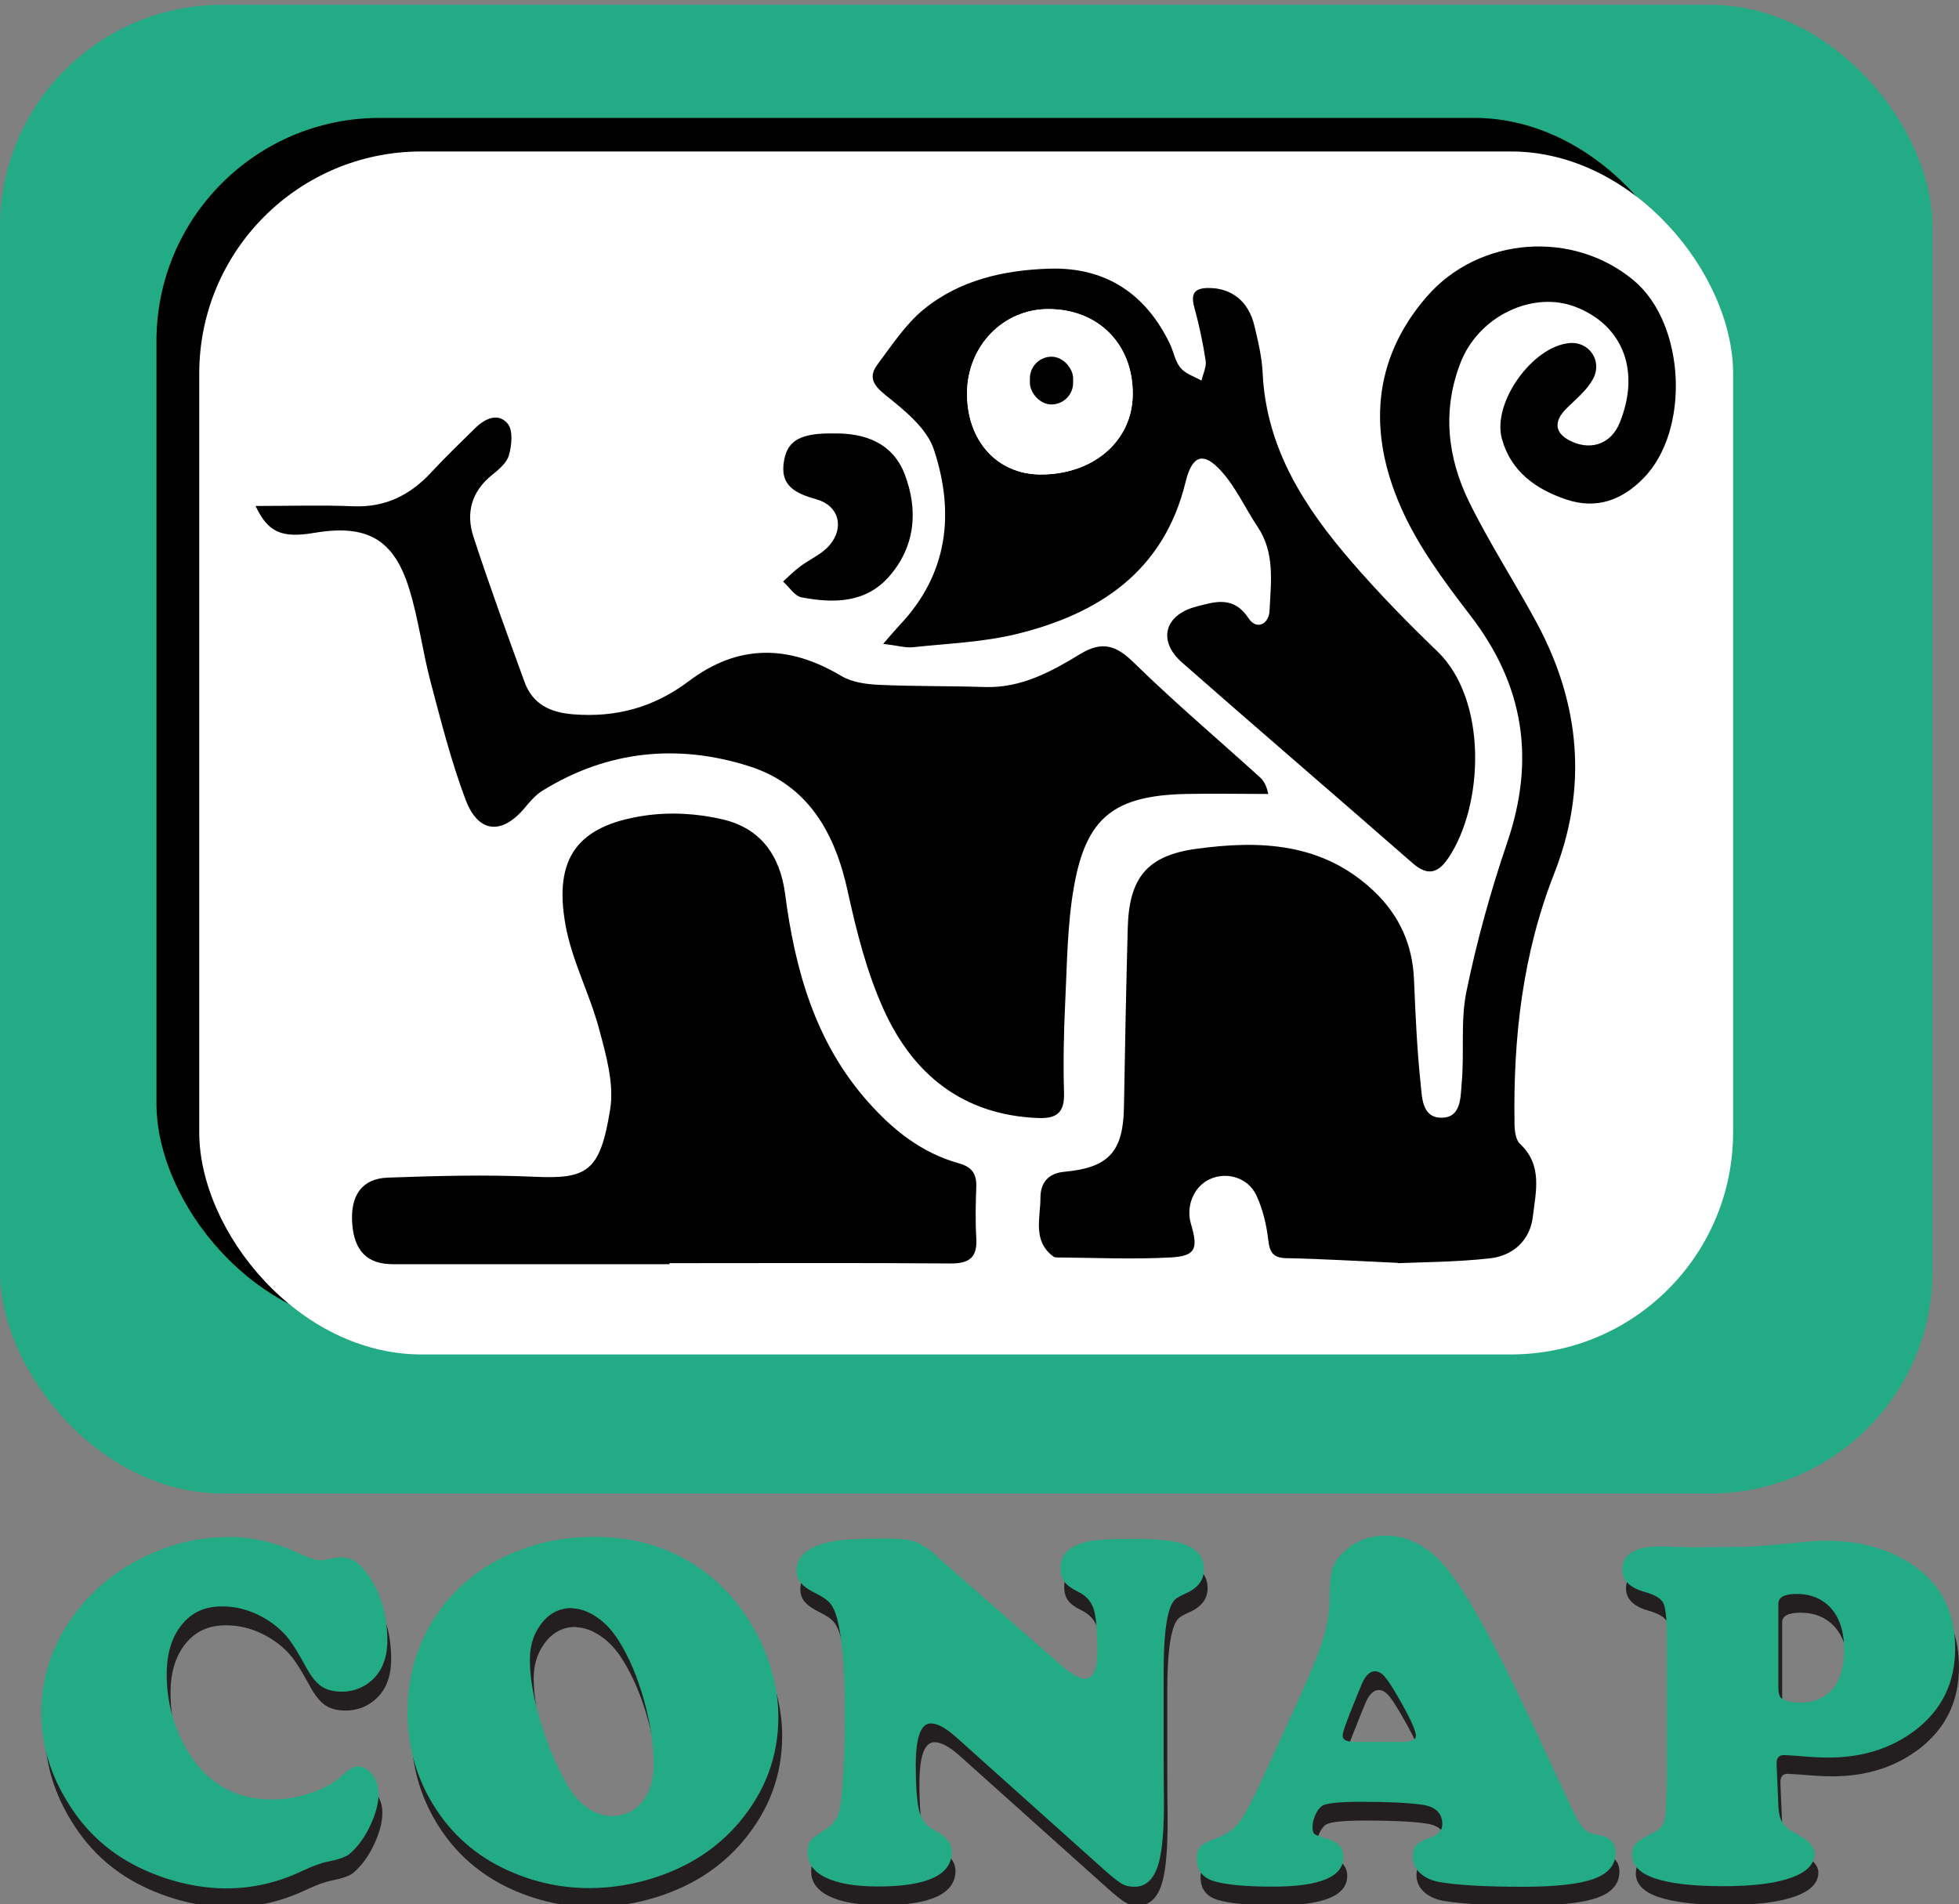 <?xml version="1.0" encoding="UTF-8"?><svg id="Capa_1" xmlns="http://www.w3.org/2000/svg" viewBox="0 0 133.72 130"><rect x="0" y="0" width="133.72" height="130" fill="#808080" stroke="none"/><defs><style>.cls-1{fill:#fff;}.cls-2{fill:#23ab85;}.cls-3{fill:#231f20;}</style></defs><g><g><path class="cls-3" d="M15.81,106.21c1.64,0,3.23,.36,4.76,1.08,.72,.34,1.22,.51,1.5,.51,.2,0,.53-.05,.98-.15,.15-.03,.31-.05,.49-.05,.59,0,1.1,.27,1.54,.81,1.08,1.31,1.62,2.93,1.62,4.86,0,1.36-.47,2.36-1.4,2.99-.51,.34-1.08,.51-1.71,.51-.57,0-1.04-.12-1.4-.37s-.71-.69-1.05-1.32c-.48-.89-.88-1.53-1.18-1.92s-.68-.74-1.11-1.06c-1.09-.77-2.23-1.15-3.43-1.15s-2.08,.42-2.76,1.26-1.02,1.96-1.02,3.37c0,1.94,.49,3.71,1.47,5.32,1.33,2.15,3.23,3.23,5.71,3.23,.91,0,1.82-.15,2.71-.46s1.59-.7,2.09-1.18c.43-.41,.78-.61,1.05-.61,.39,0,.73,.18,1.01,.55s.42,.81,.42,1.33c0,.65-.2,1.38-.59,2.2s-.87,1.45-1.42,1.91c-.24,.19-.73,.36-1.47,.51-.43,.08-1,.29-1.71,.62-1.67,.8-3.4,1.2-5.2,1.2s-3.75-.42-5.62-1.27c-2.17-.98-3.89-2.48-5.15-4.51-1.24-1.97-1.86-4.03-1.86-6.18,0-2.5,.78-4.78,2.33-6.84,1.35-1.79,3.11-3.16,5.28-4.1,1.65-.72,3.36-1.08,5.12-1.08Z"/><path class="cls-3" d="M40.92,106.21c2.89,0,5.42,.83,7.58,2.48,1.46,1.14,2.65,2.61,3.56,4.42,.89,1.8,1.33,3.6,1.33,5.4,0,2.66-.88,5.03-2.63,7.13-1.49,1.78-3.43,3.06-5.83,3.83-1.47,.47-2.95,.71-4.44,.71-1.95,0-3.81-.41-5.59-1.22-2.15-.98-3.83-2.46-5.05-4.44-1.18-1.91-1.77-4.02-1.77-6.33,0-2.68,.76-5.04,2.28-7.09,1.35-1.82,3.17-3.16,5.45-4.02,1.53-.59,3.23-.88,5.1-.88Zm-1.6,4.85c-.95,0-1.69,.42-2.25,1.27-.43,.63-.64,1.38-.64,2.25,0,1.27,.26,2.74,.78,4.42s1.17,3.15,1.96,4.45c.35,.55,.78,.99,1.29,1.32s1.03,.49,1.56,.49c.86,0,1.54-.32,2.07-.96s.79-1.49,.79-2.53c0-1.36-.22-2.83-.66-4.41s-1.01-2.92-1.71-4.04c-.43-.69-.92-1.23-1.49-1.62s-1.13-.6-1.71-.62Z"/><path class="cls-3" d="M64.15,107.49l8.41,7.36c.79,.69,1.36,1.03,1.71,1.03,.59,0,.88-.62,.88-1.87,0-1.42-.08-2.39-.25-2.9s-.52-.91-1.06-1.17c-.44-.21-.75-.44-.93-.68s-.27-.55-.27-.94c0-.95,.65-1.55,1.94-1.82,.53-.11,1.45-.17,2.77-.17,1.7,0,2.88,.1,3.53,.3,1.04,.32,1.55,.91,1.55,1.79,0,.73-.42,1.28-1.27,1.65-.34,.15-.57,.28-.69,.39s-.23,.28-.32,.51c-.3,.74-.46,2.15-.47,4.22v5.5c0,.84,0,2,.02,3.46,.01,1.98-.11,3.41-.35,4.29-.3,1.09-.86,1.64-1.65,1.64-.35,0-.65-.07-.9-.22s-.67-.48-1.26-1.01l-10.01-8.97c-.7-.63-1.28-.95-1.74-.95-.69,0-1.03,.95-1.03,2.85,0,1.56,.09,2.63,.26,3.21s.53,1,1.07,1.27c.75,.37,1.13,.86,1.13,1.45,0,1.56-1.68,2.35-5.05,2.35-1.52,0-2.7-.2-3.54-.6s-1.26-.97-1.26-1.7c0-.38,.08-.67,.24-.86s.51-.45,1.06-.78c.53-.32,.85-.87,.96-1.67,.19-1.45,.29-3.54,.29-6.26,0-2.9-.17-5.02-.51-6.35-.12-.48-.28-.84-.47-1.08s-.51-.46-.95-.68c-.51-.25-.86-.49-1.06-.73s-.3-.52-.3-.86c0-1.08,.93-1.76,2.79-2.04,.63-.09,1.73-.14,3.31-.14,.9,0,1.56,.07,1.97,.21s.9,.46,1.46,.95Z"/><path class="cls-3" d="M104.44,118.06l3.19,6.84c.3,.63,.56,1.04,.76,1.24s.51,.33,.93,.4c.81,.12,1.22,.53,1.22,1.23,0,.82-.5,1.41-1.49,1.77s-2.61,.54-4.86,.54c-2.54,0-4.43-.11-5.66-.32-.56-.1-1.01-.31-1.34-.62s-.5-.68-.5-1.12c0-.34,.09-.6,.26-.79s.5-.36,.97-.51c.53-.18,.79-.48,.79-.91,0-.75-.46-1.2-1.37-1.33-.98-.14-2.36-.2-4.14-.2-1.5,0-2.39,.09-2.68,.27-.18,.11-.34,.32-.47,.61s-.2,.57-.2,.84c0,.25,.05,.41,.14,.48s.41,.19,.94,.36c.69,.2,1.03,.61,1.03,1.22,0,1.34-1.6,2.01-4.81,2.01-1.82,0-3.16-.12-4.02-.37-.79-.24-1.18-.75-1.18-1.55,0-.35,.09-.62,.26-.81s.49-.37,.94-.52c.73-.26,1.29-.62,1.66-1.09s.91-1.47,1.61-3l2.38-5.22c.88-1.91,1.47-3.35,1.76-4.3s.45-1.88,.46-2.79c.01-.97,.07-1.64,.18-2.02s.35-.75,.72-1.11c.78-.79,1.77-1.18,2.97-1.18,1.14,0,2.22,.44,3.26,1.33,1.44,1.22,3.53,4.76,6.28,10.62Zm-11.75,2.13h3.31c.61,0,.91-.14,.91-.41,0-.37-.42-1.28-1.27-2.74-.38-.66-.68-1.11-.88-1.33s-.42-.34-.64-.34c-.41,0-.74,.38-1.01,1.13-.05,.1-.21,.5-.49,1.2-.47,1.15-.71,1.83-.71,2.06,0,.28,.26,.42,.78,.42Z"/><path class="cls-3" d="M114.03,121.77v-8.88c0-1.15-.08-1.88-.24-2.19s-.59-.56-1.28-.75c-1.01-.29-1.52-.8-1.52-1.52,0-.51,.21-.89,.64-1.17s1.05-.41,1.86-.41c.27,0,.94,.02,2.01,.05h1.01c1.87-.01,2.96-.03,3.28-.04s1.47-.12,3.44-.3c.65-.07,1.25-.1,1.79-.1,1.85,0,3.49,.38,4.93,1.13,2.51,1.31,3.77,3.38,3.77,6.21,0,2.3-.88,4.14-2.63,5.52-1.65,1.29-3.66,1.94-6.01,1.94-.6,0-1.33-.04-2.2-.12-.46-.03-.75-.05-.86-.05-.33,0-.49,.19-.49,.56v.1l.12,2.77c.02,.54,.12,.94,.3,1.21s.53,.54,1.07,.82c.73,.39,1.1,.82,1.1,1.28,0,.71-.54,1.26-1.62,1.64s-2.61,.57-4.59,.57c-4.16,0-6.25-.71-6.25-2.14,0-.34,.09-.6,.27-.78s.6-.44,1.27-.78c.41-.21,.64-.51,.71-.89s.11-1.62,.14-3.7Zm7.62-11.03v5.74c0,.44,.1,.7,.29,.79,.33,.16,.74,.24,1.23,.24,.74,0,1.37-.21,1.87-.62,.73-.6,1.1-1.6,1.1-3.01s-.43-2.52-1.28-3.17c-.54-.42-1.19-.62-1.96-.62-.83,0-1.25,.22-1.25,.66Z"/></g><rect class="cls-2" y=".33" width="131.91" height="101.62" rx="15.16" ry="15.16"/><rect x="10.68" y="8.05" width="105.2" height="82.51" rx="15.23" ry="15.23"/><rect class="cls-1" x="13.6" y="10.34" width="104.7" height="82.12" rx="15.16" ry="15.16"/><g><path class="cls-1" d="M95.43,86.21c1.55-.07,3.92-.07,6.26-.33,1.58-.17,2.74-1.22,2.93-2.84,.2-1.7,.68-3.51-.88-4.98-.3-.28-.36-.93-.37-1.41-.09-5.83,.55-11.54,2.71-17.04,2.29-5.83,1.78-11.55-1.16-17.05-1.5-2.79-3.24-5.46-4.64-8.3-1.5-3.04-1.86-6.27-.59-9.53,1.24-3.19,4.97-4.95,7.9-3.78,3.21,1.28,4.38,4.39,2.96,7.89-.56,1.37-1.86,1.89-3.21,1.31-1.23-.53-1.36-1.37-.4-2.31,.64-.63,1.39-1.22,1.79-1.99,.67-1.25-.28-2.57-1.62-2.45-2.53,.24-5.28,4.08-4.6,6.54,.62,2.24,2.33,3.46,4.43,4.15,2.04,.68,3.77,.04,5.22-1.45,3.22-3.27,2.87-10.53-.62-13.49-4.14-3.5-10.57-3.06-14.17,1.09-3.75,4.33-3.96,9.3-1.79,14.29,1.16,2.68,2.98,5.13,4.78,7.47,3.66,4.76,4.44,9.83,2.51,15.5-1.13,3.32-2.07,6.72-2.78,10.15-.42,2.04-.13,4.22-.33,6.32-.09,.91-.02,2.34-1.4,2.31-1.33-.02-1.3-1.42-1.4-2.34-.25-2.35-.35-4.72-.45-7.08-.1-2.39-.99-4.38-2.72-6.03-3.5-3.33-7.77-3.51-12.17-2.9-3.34,.46-4.56,1.99-4.65,5.39-.1,4.08-.19,8.16-.26,12.24-.05,3.03-1.03,4.13-4.06,4.41-1.13,.1-1.64,.76-1.64,1.78,0,1.39-.57,2.95,.9,4.02,.07,.05,.2,.05,.29,.05,2.56,.01,5.13,.13,7.68,0,1.72-.09,1.91-.58,1.41-2.27-.36-1.23,.19-2.56,1.27-3.07,1.17-.55,2.63-.12,3.2,1.12,.43,.94,.69,1.99,.8,3.02,.1,.87,.34,1.23,1.26,1.25,2.26,.04,4.53,.19,7.6,.32ZM17.46,34.54c.87,1.84,1.82,2.21,4.05,1.84,3.53-.59,5.39,.42,6.44,3.82,.64,2.06,.89,4.23,1.45,6.31,.72,2.72,1.41,5.46,2.4,8.09,.87,2.31,2.49,2.42,4.07,.52,.35-.42,.74-.85,1.19-1.14,4.43-2.74,9.22-3.22,14.08-1.67,4.03,1.28,5.88,4.55,6.75,8.57,.59,2.74,1.3,5.52,2.45,8.05,2,4.42,5.4,7.19,10.51,7.4,1.27,.05,1.84-.34,1.8-1.7-.06-2.06-.02-4.13,.08-6.19,.13-2.66,.15-5.36,.61-7.97,.84-4.69,2.76-6.15,7.58-6.26,1.89-.05,3.78,0,5.67,0-.14-.67-.35-.94-.59-1.16-2.88-2.6-5.84-5.11-8.6-7.82-1.22-1.19-2.17-1.47-3.65-.57-1.97,1.2-4.02,2.33-6.47,2.25-2.42-.07-4.84-.03-7.25-.15-.88-.04-1.86-.17-2.59-.61-3.59-2.14-7.05-2.16-10.39,.35-2.39,1.8-4.98,2.5-7.92,2.27-1.55-.12-2.75-.7-3.3-2.19-1.21-3.3-2.41-6.61-3.5-9.95-.52-1.6-.12-3.08,1.28-4.2,.46-.37,1.01-.83,1.15-1.35,.18-.68,.29-1.69-.08-2.14-.65-.8-1.56-.37-2.23,.3-1.01,.99-2.03,1.97-2.98,3-1.45,1.57-3.15,2.41-5.34,2.33-2.15-.09-4.3-.02-6.65-.02Zm28.24,51.76v-.09c6.4,0,12.79-.03,19.19,.02,1.31,0,1.84-.44,1.75-1.76-.08-1.15-.05-2.32,0-3.47,.03-.89-.3-1.36-1.2-1.61-2.51-.7-4.46-2.25-6.17-4.17-3.62-4.06-5-9.01-5.68-14.22-.35-2.67-1.71-4.48-4.24-5.08-1.72-.41-3.62-.52-5.36-.26-4.57,.69-6.21,2.89-5.39,7.46,.44,2.44,1.66,4.74,2.31,7.16,.47,1.76,1.01,3.7,.74,5.43-.69,4.25-1.54,4.77-5.2,4.6-3.32-.15-6.65-.07-9.97,.06-1.79,.07-2.58,1.22-2.44,3.11,.13,1.9,1.02,2.8,2.78,2.8,6.3,0,12.59,0,18.89,0Zm14.57-42.34c1,.12,1.54,.29,2.06,.23,2.35-.25,4.74-.34,7.02-.89,5.67-1.38,10.1-4.29,11.57-10.4,.44-1.8,1.2-2.11,2.46-.7,.99,1.11,1.62,2.53,2.46,3.78,1.19,1.78,.9,3.78,.81,5.72-.04,.91-.87,1.36-1.43,.52-1.03-1.56-2.31-1.14-3.61-.79-2.14,.57-2.61,2.33-.93,3.81,5.22,4.59,10.51,9.1,15.73,13.69,1.05,.92,1.76,.67,2.45-.36,2.41-3.58,2.7-10.78-.77-14.11-2.03-1.95-4-3.97-5.84-6.1-3.2-3.71-5.82-7.73-6.07-12.86-.05-1.1-.31-2.2-.57-3.27-.4-1.67-1.57-2.57-3.11-2.56-.95,0-1.25,.36-.99,1.31,.33,1.2,.6,2.43,.78,3.66,.06,.43-.18,.9-.29,1.35-.49-.28-1.09-.47-1.43-.87-.37-.44-.47-1.1-.73-1.65-1.65-3.43-4.39-5.24-8.19-5.12-3.11,.09-6.16,.77-8.62,2.79-1.24,1.02-2.18,2.44-3.15,3.76-.6,.81-.33,1.37,.54,2.07,1.3,1.04,2.84,2.27,3.32,3.74,1.41,4.29,.98,8.46-2.32,11.95-.29,.31-.56,.64-1.15,1.31Zm-3.33-14.37c-2.26-.03-3.16,.45-3.42,1.79-.35,1.8,.78,2.3,2.24,2.72,1.49,.43,1.88,1.91,.86,3.11-.53,.62-1.36,.96-2.03,1.47-.41,.31-.77,.68-1.15,1.02,.42,.37,.8,.99,1.27,1.08,2.19,.41,4.38,.41,5.99-1.45,1.78-2.06,1.97-4.52,1.05-6.94-.84-2.22-2.83-2.83-4.81-2.8Z"/><path d="M95.43,86.21c-3.08-.14-5.34-.28-7.6-.32-.92-.02-1.16-.37-1.26-1.25-.12-1.03-.37-2.09-.8-3.02-.57-1.24-2.04-1.66-3.2-1.12-1.09,.51-1.64,1.84-1.27,3.07,.5,1.69,.31,2.18-1.41,2.27-2.55,.14-5.12,.02-7.68,0-.1,0-.22,0-.29-.05-1.46-1.07-.9-2.62-.9-4.02,0-1.02,.52-1.68,1.64-1.78,3.03-.28,4.01-1.38,4.06-4.41,.07-4.08,.15-8.16,.26-12.24,.09-3.4,1.31-4.93,4.65-5.39,4.4-.61,8.67-.43,12.17,2.9,1.73,1.65,2.62,3.64,2.72,6.03,.1,2.36,.2,4.73,.45,7.08,.1,.92,.07,2.32,1.4,2.34,1.38,.02,1.32-1.4,1.4-2.31,.2-2.1-.09-4.28,.33-6.32,.71-3.43,1.65-6.84,2.78-10.15,1.93-5.67,1.16-10.73-2.51-15.5-1.8-2.34-3.62-4.79-4.78-7.47-2.17-4.98-1.96-9.96,1.79-14.29,3.59-4.14,10.03-4.58,14.17-1.09,3.5,2.96,3.84,10.22,.62,13.49-1.46,1.48-3.18,2.12-5.22,1.45-2.1-.7-3.81-1.91-4.43-4.15-.68-2.46,2.07-6.3,4.6-6.54,1.33-.13,2.29,1.19,1.62,2.45-.41,.76-1.15,1.36-1.79,1.99-.96,.94-.83,1.78,.4,2.31,1.36,.59,2.66,.06,3.21-1.31,1.42-3.49,.26-6.61-2.96-7.89-2.93-1.17-6.66,.59-7.9,3.78-1.27,3.26-.9,6.49,.59,9.53,1.4,2.84,3.14,5.51,4.64,8.3,2.94,5.49,3.45,11.22,1.16,17.05-2.16,5.5-2.8,11.2-2.71,17.04,0,.48,.07,1.13,.37,1.41,1.57,1.46,1.08,3.28,.88,4.98-.19,1.62-1.36,2.67-2.93,2.84-2.34,.26-4.71,.26-6.26,.33Z"/><path d="M17.46,34.54c2.35,0,4.5-.07,6.65,.02,2.19,.09,3.89-.76,5.34-2.33,.96-1.04,1.98-2.01,2.98-3,.67-.66,1.58-1.09,2.23-.3,.37,.45,.27,1.46,.08,2.14-.14,.52-.69,.98-1.15,1.35-1.4,1.12-1.8,2.59-1.28,4.2,1.09,3.34,2.3,6.65,3.5,9.95,.55,1.5,1.75,2.07,3.3,2.19,2.94,.24,5.53-.47,7.92-2.27,3.34-2.52,6.79-2.5,10.39-.35,.73,.44,1.72,.57,2.59,.61,2.42,.11,4.84,.07,7.25,.15,2.45,.07,4.5-1.05,6.47-2.25,1.48-.9,2.44-.62,3.65,.57,2.77,2.71,5.73,5.22,8.6,7.82,.24,.22,.45,.49,.59,1.16-1.89,0-3.78-.04-5.67,0-4.82,.12-6.74,1.58-7.58,6.26-.47,2.61-.48,5.3-.61,7.97-.1,2.06-.14,4.13-.08,6.19,.04,1.36-.53,1.76-1.8,1.7-5.11-.21-8.51-2.98-10.51-7.4-1.15-2.54-1.85-5.31-2.45-8.05-.87-4.03-2.72-7.29-6.75-8.57-4.86-1.54-9.65-1.07-14.08,1.67-.46,.28-.84,.72-1.19,1.14-1.57,1.9-3.2,1.79-4.07-.52-.99-2.63-1.68-5.37-2.4-8.09-.55-2.09-.81-4.25-1.45-6.31-1.05-3.4-2.9-4.41-6.44-3.82-2.24,.38-3.19,0-4.05-1.84Z"/><path d="M45.71,86.3c-6.3,0-12.59,0-18.89,0-1.76,0-2.65-.91-2.78-2.8-.13-1.89,.66-3.05,2.44-3.11,3.32-.12,6.65-.21,9.97-.06,3.66,.17,4.51-.35,5.2-4.6,.28-1.73-.27-3.67-.74-5.43-.64-2.42-1.87-4.71-2.31-7.16-.82-4.57,.82-6.78,5.39-7.46,1.74-.26,3.64-.15,5.36,.26,2.53,.6,3.89,2.41,4.24,5.08,.68,5.2,2.06,10.16,5.68,14.22,1.71,1.92,3.66,3.47,6.17,4.17,.9,.25,1.23,.72,1.2,1.61-.04,1.16-.07,2.32,0,3.47,.09,1.32-.44,1.77-1.75,1.76-6.4-.05-12.79-.02-19.19-.02v.09Z"/><path d="M60.28,43.96c.58-.67,.86-1,1.15-1.31,3.3-3.49,3.74-7.66,2.32-11.95-.48-1.47-2.02-2.7-3.32-3.74-.87-.7-1.14-1.26-.54-2.07,.98-1.31,1.91-2.74,3.15-3.76,2.46-2.02,5.51-2.7,8.62-2.79,3.8-.11,6.54,1.7,8.19,5.12,.26,.54,.36,1.2,.73,1.65,.34,.41,.94,.59,1.43,.87,.11-.45,.35-.93,.29-1.35-.19-1.23-.45-2.46-.78-3.66-.26-.96,.04-1.31,.99-1.31,1.54,0,2.71,.89,3.11,2.56,.26,1.08,.52,2.17,.57,3.27,.25,5.14,2.87,9.16,6.07,12.86,1.84,2.13,3.81,4.15,5.84,6.1,3.47,3.33,3.18,10.53,.77,14.11-.69,1.03-1.4,1.28-2.45,.36-5.23-4.58-10.51-9.1-15.73-13.69-1.68-1.47-1.21-3.24,.93-3.81,1.31-.35,2.58-.77,3.61,.79,.55,.83,1.39,.39,1.43-.52,.09-1.94,.38-3.94-.81-5.72-.84-1.25-1.47-2.67-2.46-3.78-1.26-1.41-2.02-1.1-2.46,.7-1.48,6.11-5.91,9.02-11.57,10.4-2.28,.55-4.68,.64-7.02,.89-.52,.06-1.06-.11-2.06-.23Zm11.28-22.86c-3.07,0-5.52,2.51-5.55,5.71-.03,3.26,2.04,5.56,5.01,5.58,3.63,.01,6.29-2.3,6.3-5.49,.01-3.41-2.35-5.8-5.76-5.8Z"/><path d="M56.95,29.59c1.98-.03,3.97,.58,4.81,2.8,.92,2.43,.73,4.89-1.05,6.94-1.61,1.86-3.81,1.86-5.99,1.45-.48-.09-.85-.71-1.27-1.08,.38-.34,.74-.71,1.15-1.02,.67-.5,1.51-.85,2.03-1.47,1.02-1.2,.63-2.68-.86-3.11-1.47-.42-2.59-.92-2.24-2.72,.26-1.34,1.16-1.83,3.42-1.79Z"/><path class="cls-1" d="M71.56,21.1c3.41,0,5.78,2.39,5.76,5.8-.01,3.19-2.67,5.5-6.3,5.49-2.97-.01-5.03-2.31-5.01-5.58,.03-3.2,2.47-5.72,5.55-5.71Zm.01,3.26c-.62,.97-1.29,1.57-1.2,2,.13,.58,.85,1.02,1.32,1.53,.43-.47,1.21-.94,1.2-1.41,0-.56-.66-1.13-1.33-2.12Z"/></g><g><path class="cls-2" d="M15.55,104.92c1.64,0,3.23,.36,4.76,1.08,.72,.34,1.22,.51,1.5,.51,.2,0,.53-.05,.98-.15,.15-.03,.31-.05,.49-.05,.59,0,1.1,.27,1.54,.81,1.08,1.31,1.62,2.93,1.62,4.86,0,1.36-.47,2.36-1.4,2.99-.51,.34-1.08,.51-1.71,.51-.57,0-1.04-.12-1.4-.37s-.71-.69-1.05-1.32c-.48-.89-.88-1.53-1.18-1.92s-.68-.74-1.11-1.06c-1.09-.77-2.23-1.15-3.43-1.15s-2.08,.42-2.76,1.26-1.02,1.96-1.02,3.37c0,1.94,.49,3.71,1.47,5.32,1.33,2.15,3.23,3.23,5.71,3.23,.91,0,1.82-.15,2.71-.46s1.59-.7,2.09-1.18c.43-.41,.78-.61,1.05-.61,.39,0,.73,.18,1.01,.55s.42,.81,.42,1.33c0,.65-.2,1.38-.59,2.2s-.87,1.45-1.42,1.91c-.24,.19-.73,.36-1.47,.51-.43,.08-1,.29-1.71,.62-1.67,.8-3.4,1.2-5.2,1.2s-3.75-.42-5.62-1.27c-2.17-.98-3.89-2.48-5.15-4.51-1.24-1.97-1.86-4.03-1.86-6.18,0-2.5,.78-4.78,2.33-6.84,1.35-1.79,3.11-3.16,5.28-4.1,1.65-.72,3.36-1.08,5.12-1.08Z"/><path class="cls-2" d="M40.66,104.92c2.89,0,5.42,.83,7.58,2.48,1.46,1.14,2.65,2.61,3.56,4.42,.89,1.8,1.33,3.6,1.33,5.4,0,2.66-.88,5.03-2.63,7.13-1.49,1.78-3.43,3.06-5.83,3.83-1.47,.47-2.95,.71-4.44,.71-1.95,0-3.81-.41-5.59-1.22-2.15-.98-3.83-2.46-5.05-4.44-1.18-1.91-1.77-4.02-1.77-6.33,0-2.68,.76-5.04,2.28-7.09,1.35-1.82,3.17-3.16,5.45-4.02,1.53-.59,3.23-.88,5.1-.88Zm-1.6,4.85c-.95,0-1.69,.42-2.25,1.27-.43,.63-.64,1.38-.64,2.25,0,1.27,.26,2.74,.78,4.42s1.17,3.15,1.96,4.45c.35,.55,.78,.99,1.29,1.32s1.03,.49,1.56,.49c.86,0,1.54-.32,2.07-.96s.79-1.49,.79-2.53c0-1.36-.22-2.83-.66-4.41s-1.01-2.92-1.71-4.04c-.43-.69-.92-1.23-1.49-1.62s-1.13-.6-1.71-.62Z"/><path class="cls-2" d="M63.9,106.21l8.41,7.36c.79,.69,1.36,1.03,1.71,1.03,.59,0,.88-.62,.88-1.87,0-1.42-.08-2.39-.25-2.9s-.52-.91-1.06-1.17c-.44-.21-.75-.44-.93-.68s-.27-.55-.27-.94c0-.95,.65-1.55,1.94-1.82,.53-.11,1.45-.17,2.77-.17,1.7,0,2.88,.1,3.53,.3,1.04,.32,1.55,.91,1.55,1.79,0,.73-.42,1.28-1.27,1.65-.34,.15-.57,.28-.69,.39s-.23,.28-.32,.51c-.3,.74-.46,2.15-.47,4.22v5.5c0,.84,0,2,.02,3.46,.01,1.98-.11,3.41-.35,4.29-.3,1.09-.86,1.64-1.65,1.64-.35,0-.65-.07-.9-.22s-.67-.48-1.26-1.01l-10.01-8.97c-.7-.63-1.28-.95-1.74-.95-.69,0-1.03,.95-1.03,2.85,0,1.56,.09,2.63,.26,3.21s.53,1,1.07,1.27c.75,.37,1.13,.86,1.13,1.45,0,1.56-1.68,2.35-5.05,2.35-1.52,0-2.7-.2-3.54-.6s-1.26-.97-1.26-1.7c0-.38,.08-.67,.24-.86s.51-.45,1.06-.78c.53-.32,.85-.87,.96-1.67,.19-1.45,.29-3.54,.29-6.26,0-2.9-.17-5.02-.51-6.35-.12-.48-.28-.84-.47-1.08s-.51-.46-.95-.68c-.51-.25-.86-.49-1.06-.73s-.3-.52-.3-.86c0-1.08,.93-1.76,2.79-2.04,.63-.09,1.73-.14,3.31-.14,.9,0,1.56,.07,1.97,.21s.9,.46,1.46,.95Z"/><path class="cls-2" d="M104.18,116.78l3.19,6.84c.3,.63,.56,1.04,.76,1.24s.51,.33,.93,.4c.81,.12,1.22,.53,1.22,1.23,0,.82-.5,1.41-1.49,1.77s-2.61,.54-4.86,.54c-2.54,0-4.43-.11-5.66-.32-.56-.1-1.01-.31-1.34-.62s-.5-.68-.5-1.12c0-.34,.09-.6,.26-.79s.5-.36,.97-.51c.53-.18,.79-.48,.79-.91,0-.75-.46-1.2-1.37-1.33-.98-.14-2.36-.2-4.14-.2-1.5,0-2.39,.09-2.68,.27-.18,.11-.34,.32-.47,.61s-.2,.57-.2,.84c0,.25,.05,.41,.14,.48s.41,.19,.94,.36c.69,.2,1.03,.61,1.03,1.22,0,1.34-1.6,2.01-4.81,2.01-1.82,0-3.16-.12-4.02-.37-.79-.24-1.18-.75-1.18-1.55,0-.35,.09-.62,.26-.81s.49-.37,.94-.52c.73-.26,1.29-.62,1.66-1.09s.91-1.47,1.61-3l2.38-5.22c.88-1.91,1.47-3.35,1.76-4.3s.45-1.88,.46-2.79c.01-.97,.07-1.64,.18-2.02s.35-.75,.72-1.11c.78-.79,1.77-1.18,2.97-1.18,1.14,0,2.22,.44,3.26,1.33,1.44,1.22,3.53,4.76,6.28,10.62Zm-11.75,2.13h3.31c.61,0,.91-.14,.91-.41,0-.37-.42-1.28-1.27-2.74-.38-.66-.68-1.11-.88-1.33s-.42-.34-.64-.34c-.41,0-.74,.38-1.01,1.13-.05,.1-.21,.5-.49,1.2-.47,1.15-.71,1.83-.71,2.06,0,.28,.26,.42,.78,.42Z"/><path class="cls-2" d="M113.77,120.49v-8.88c0-1.15-.08-1.88-.24-2.19s-.59-.56-1.28-.75c-1.01-.29-1.52-.8-1.52-1.52,0-.51,.21-.89,.64-1.17s1.05-.41,1.86-.41c.27,0,.94,.02,2.01,.05h1.01c1.87-.01,2.96-.03,3.28-.04s1.47-.12,3.44-.3c.65-.07,1.25-.1,1.79-.1,1.85,0,3.49,.38,4.93,1.13,2.51,1.31,3.77,3.38,3.77,6.21,0,2.3-.88,4.14-2.63,5.52-1.65,1.29-3.66,1.94-6.01,1.94-.6,0-1.33-.04-2.2-.12-.46-.03-.75-.05-.86-.05-.33,0-.49,.19-.49,.56v.1l.12,2.77c.02,.54,.12,.94,.3,1.21s.53,.54,1.07,.82c.73,.39,1.1,.82,1.1,1.28,0,.71-.54,1.26-1.62,1.64s-2.61,.57-4.59,.57c-4.16,0-6.25-.71-6.25-2.14,0-.34,.09-.6,.27-.78s.6-.44,1.27-.78c.41-.21,.64-.51,.71-.89s.11-1.62,.14-3.7Zm7.62-11.03v5.74c0,.44,.1,.7,.29,.79,.33,.16,.74,.24,1.23,.24,.74,0,1.37-.21,1.87-.62,.73-.6,1.1-1.6,1.1-3.01s-.43-2.52-1.28-3.17c-.54-.42-1.19-.62-1.96-.62-.83,0-1.25,.22-1.25,.66Z"/></g></g><rect x="70.3" y="24.35" width="2.95" height="3.26" rx="1.48" ry="1.48"/></svg>